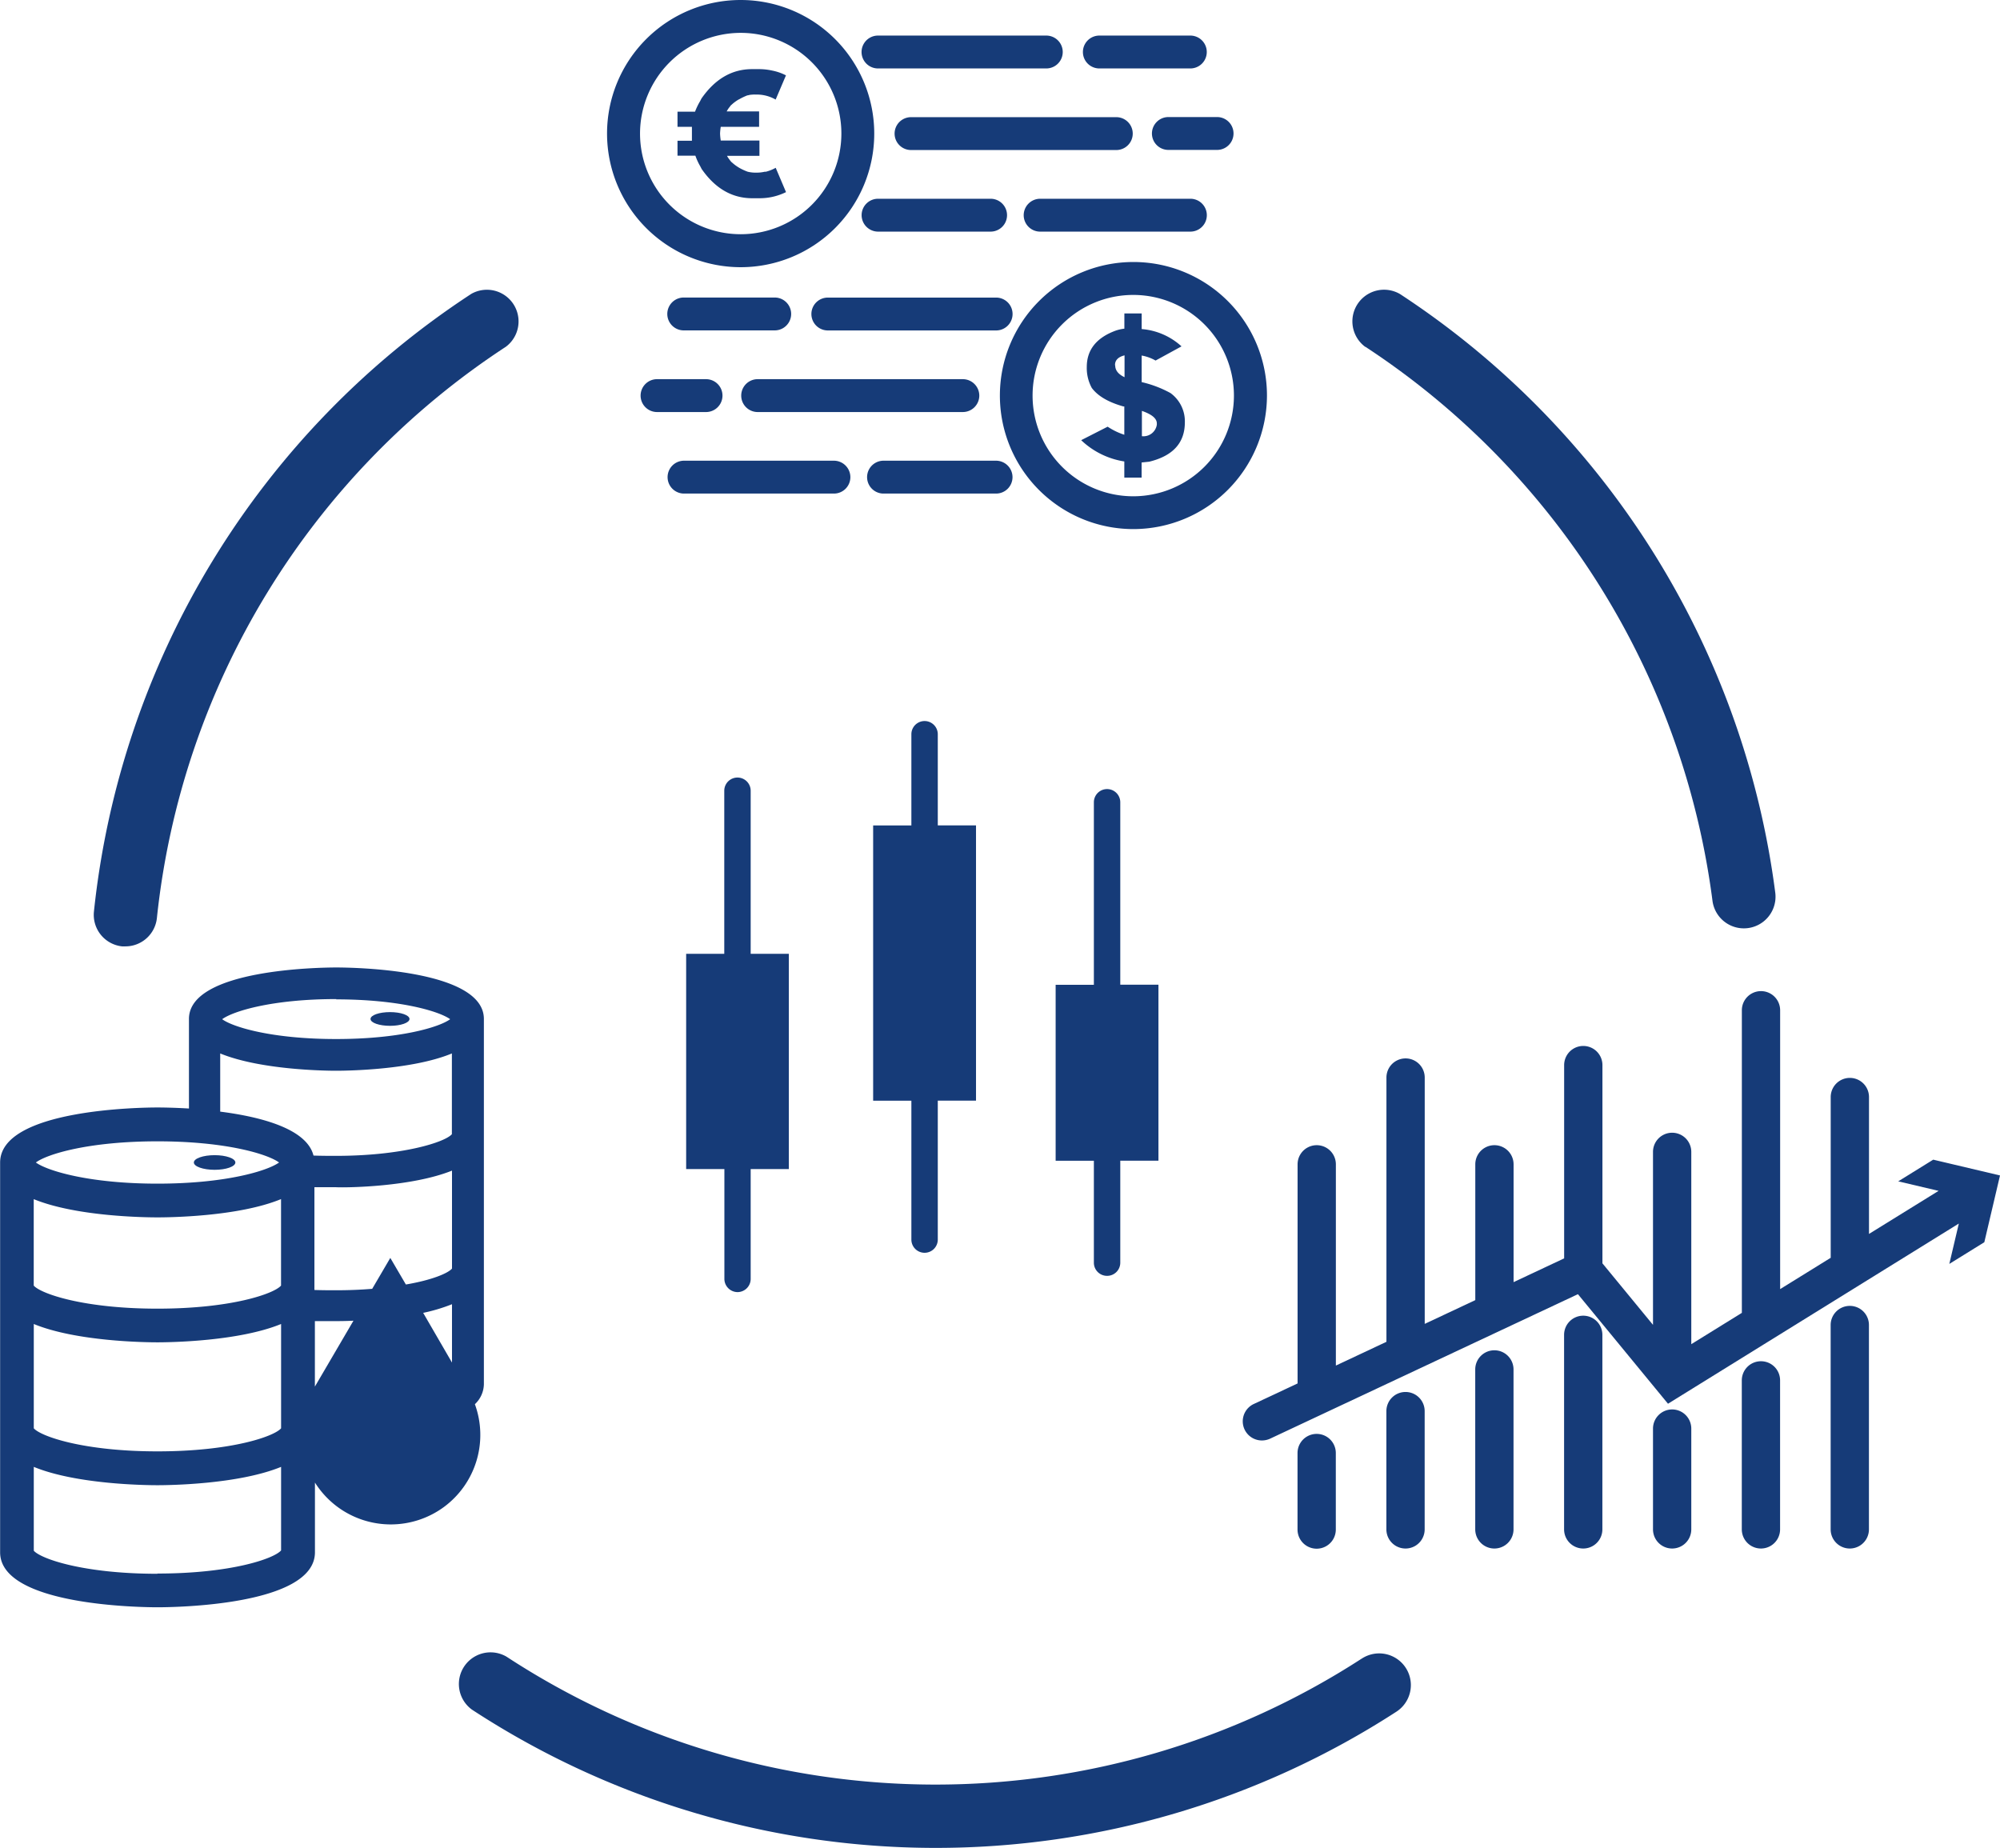 <svg xmlns="http://www.w3.org/2000/svg" viewBox="0 0 346.86 320.48"><defs><style>.cls-1{fill:#163b78;}</style></defs><title>Risorsa 1</title><g id="Livello_2" data-name="Livello 2"><g id="Layer_1" data-name="Layer 1"><path class="cls-1" d="M21.18,164.13a5.63,5.63,0,0,0,.58,0,5.49,5.49,0,0,0,5.45-4.91A135.31,135.31,0,0,1,87.73,60.14a5.49,5.49,0,0,0-6-9.17A146.28,146.28,0,0,0,16.29,158.1,5.5,5.5,0,0,0,21.18,164.13Z"/><path class="cls-1" d="M236.18,287.64a135.91,135.91,0,0,1-148.33-.32,5.49,5.49,0,0,0-6,9.18,146.9,146.9,0,0,0,160.34.35,5.49,5.49,0,0,0-6-9.21Z"/><path class="cls-1" d="M236.78,60.13A135.66,135.66,0,0,1,297,156.26a5.49,5.49,0,0,0,10.89-1.4A146.58,146.58,0,0,0,242.81,51a5.49,5.49,0,0,0-6,9.18Z"/><path class="cls-1" d="M37.22,202.88c2,0,3.6-.57,3.6-1.27s-1.61-1.27-3.6-1.27-3.6.57-3.6,1.27S35.23,202.88,37.22,202.88Z"/><path class="cls-1" d="M67.64,177.91c1.86,0,3.38-.53,3.38-1.19s-1.51-1.19-3.38-1.19-3.38.53-3.38,1.19S65.78,177.91,67.64,177.91Z"/><path class="cls-1" d="M82.36,243.53a4.87,4.87,0,0,0,1.56-3.45h0V176.72h0c0-8.67-23-8.93-25.59-8.93s-25.56.25-25.56,8.92h0v15.54h0c-2.68-.16-4.75-.18-5.44-.18-2.8,0-27.31.28-27.31,9.55v67.6c0,9.26,24.5,9.53,27.3,9.53s27.3-.27,27.3-9.53v-12.1a15.61,15.61,0,0,0,3.93,4.23h0a15.56,15.56,0,0,0,18.45,0h0A15.54,15.54,0,0,0,82.36,243.53ZM5.86,229.62c7.43,3.06,19.53,3.18,21.45,3.18s14-.13,21.44-3.18v18.09c-1.22,1.42-8.64,4-21.44,4s-20.22-2.59-21.45-4Zm0-21.65c7.44,3.05,19.52,3.16,21.45,3.16s14-.11,21.43-3.17h0v15c-1.22,1.42-8.64,4-21.44,4s-20.22-2.59-21.45-4V208ZM54.6,229.12c1.38,0,2.82,0,3.75,0,.45,0,1.52,0,2.95-.07l-6.69,11.43V229.12Zm18.79-1.43a30.17,30.17,0,0,0,5-1.5v10.12Zm5-7.45a.09.09,0,0,1,0-.05v.05Zm0-23.23h0s0,0,0,0Zm0,6v17c-.69.81-3.49,2-8,2.76l-2.7-4.61-3.14,5.36c-1.93.16-4,.25-6.27.25-.91,0-2.37,0-3.75-.05V205.9c1.38,0,2.82,0,3.75,0C60.14,206,71.47,205.83,78.44,203Zm-20.1-29.69c11.11,0,17.92,2.09,19.78,3.44-1.86,1.38-8.67,3.44-19.78,3.44s-17.9-2.07-19.76-3.44C40.44,175.36,47.23,173.27,58.34,173.27Zm-20.1,9.38h0c7,2.87,18.29,3,20.08,3s13.15-.12,20.1-3v14c-1.19,1.4-8.62,3.76-20.09,3.76-1,0-2.49,0-3.91-.05h0c-1.17-4.66-9.13-6.72-16.18-7.62h0ZM27.31,197.94c11.84,0,19.09,2.2,21.09,3.67-2,1.45-9.25,3.67-21.09,3.67s-19.12-2.23-21.09-3.67C8.19,200.14,15.44,197.94,27.31,197.94Zm0,75c-12.81,0-20.22-2.59-21.45-4V254.4c7.43,3.06,19.53,3.18,21.45,3.18s14-.13,21.44-3.18v14.49C47.53,270.31,40.11,272.9,27.3,272.9Z"/><path class="cls-1" d="M127.9,224.09a2.29,2.29,0,0,0,2.29-2.29V202.75h6.62V165.42h-6.62V137.14a2.29,2.29,0,0,0-4.58,0v28.28H119v37.33h6.63V221.8A2.3,2.3,0,0,0,127.9,224.09Z"/><path class="cls-1" d="M160.35,217.27a2.29,2.29,0,0,0,2.29-2.29v-24.1h6.63V143.15h-6.63V127.34a2.29,2.29,0,1,0-4.58,0v15.82h-6.63v47.73h6.63V215A2.29,2.29,0,0,0,160.35,217.27Z"/><path class="cls-1" d="M192,221.27a2.28,2.28,0,0,0,2.29-2.29V201.3h6.62V170.78h-6.62V139.14a2.29,2.29,0,0,0-4.58,0v31.65h-6.63v30.52h6.63V219A2.28,2.28,0,0,0,192,221.27Z"/><path class="cls-1" d="M231.67,265.24V252a3.32,3.32,0,0,0-6.64,0v13.27a3.32,3.32,0,0,0,6.64,0Z"/><path class="cls-1" d="M243.76,241.41a3.32,3.32,0,0,0-3.32,3.32v20.51a3.32,3.32,0,0,0,6.64,0V244.73A3.32,3.32,0,0,0,243.76,241.41Z"/><path class="cls-1" d="M259.17,234.18a3.32,3.32,0,0,0-3.32,3.32v27.74a3.32,3.32,0,1,0,6.64,0V237.5A3.32,3.32,0,0,0,259.17,234.18Z"/><path class="cls-1" d="M274.58,228.18a3.32,3.32,0,0,0-3.32,3.32v33.74a3.32,3.32,0,0,0,6.64,0V231.5A3.32,3.32,0,0,0,274.58,228.18Z"/><path class="cls-1" d="M290,244.44a3.32,3.32,0,0,0-3.32,3.32v17.48a3.32,3.32,0,0,0,6.64,0V247.76A3.32,3.32,0,0,0,290,244.44Z"/><path class="cls-1" d="M305.4,236.08a3.32,3.32,0,0,0-3.32,3.32v25.84a3.32,3.32,0,0,0,6.64,0V239.4A3.31,3.31,0,0,0,305.4,236.08Z"/><path class="cls-1" d="M320.81,226.48a3.32,3.32,0,0,0-3.32,3.32v35.44a3.32,3.32,0,0,0,6.64,0V229.8A3.31,3.31,0,0,0,320.81,226.48Z"/><path class="cls-1" d="M335.28,201.12l-6.07,3.76,7,1.65L324.14,214V190.26a3.32,3.32,0,0,0-6.64,0v27.88l-8.77,5.43V175.21a3.32,3.32,0,1,0-6.64,0v52.48l-8.77,5.43V199.77a3.32,3.32,0,1,0-6.64,0v30l-8.77-10.67V184.72a3.32,3.32,0,0,0-6.64,0v33.52l-8.77,4.12V201.93a3.32,3.32,0,0,0-6.64,0v23.55l-8.77,4.12V186.88a3.32,3.32,0,1,0-6.64,0v45.83l-8.77,4.12v-34.9a3.32,3.32,0,1,0-6.64,0v38l-7.59,3.56a3.32,3.32,0,0,0,1.41,6.33,3.39,3.39,0,0,0,1.41-.31l40.2-18.87h0l13.19-6.19,15.62,19,50.44-31.25-1.65,7,6.07-3.76,2.72-11.58Z"/><path class="cls-1" d="M128.44,46.34a23.17,23.17,0,1,0-23.16-23.18A23.19,23.19,0,0,0,128.44,46.34Zm0-40.64A17.46,17.46,0,1,1,111,23.16,17.48,17.48,0,0,1,128.44,5.7Z"/><path class="cls-1" d="M152.27,11.87h29.19a2.85,2.85,0,0,0,0-5.7H152.27a2.85,2.85,0,0,0,0,5.7Z"/><path class="cls-1" d="M190.66,11.87h15.78a2.85,2.85,0,0,0,0-5.7H190.66a2.85,2.85,0,1,0,0,5.7Z"/><path class="cls-1" d="M193.62,20.32H158a2.85,2.85,0,0,0,0,5.7h35.6a2.85,2.85,0,0,0,0-5.7Z"/><path class="cls-1" d="M199.78,23.17A2.85,2.85,0,0,0,202.63,26h8.45a2.85,2.85,0,0,0,0-5.7h-8.45A2.86,2.86,0,0,0,199.78,23.17Z"/><path class="cls-1" d="M149.43,37.32a2.86,2.86,0,0,0,2.85,2.85H171.8a2.85,2.85,0,0,0,0-5.7H152.28A2.85,2.85,0,0,0,149.43,37.32Z"/><path class="cls-1" d="M177.54,37.32a2.85,2.85,0,0,0,2.85,2.85h26.06a2.85,2.85,0,1,0,0-5.7H180.39A2.86,2.86,0,0,0,177.54,37.32Z"/><path class="cls-1" d="M219.73,68.6a23.16,23.16,0,1,0-23.16,23.16A23.2,23.2,0,0,0,219.73,68.6ZM196.58,86.07A17.46,17.46,0,1,1,214,68.61,17.47,17.47,0,0,1,196.58,86.07Z"/><path class="cls-1" d="M140.72,54.46a2.85,2.85,0,0,0,2.85,2.85h29.19a2.85,2.85,0,1,0,0-5.7H143.57A2.85,2.85,0,0,0,140.72,54.46Z"/><path class="cls-1" d="M134.36,57.3a2.85,2.85,0,0,0,0-5.7H118.58a2.85,2.85,0,1,0,0,5.7Z"/><path class="cls-1" d="M169.84,68.61A2.86,2.86,0,0,0,167,65.76h-35.6a2.85,2.85,0,0,0,0,5.7H167A2.86,2.86,0,0,0,169.84,68.61Z"/><path class="cls-1" d="M111.1,68.61A2.85,2.85,0,0,0,114,71.46h8.45a2.85,2.85,0,0,0,0-5.7H114A2.85,2.85,0,0,0,111.1,68.61Z"/><path class="cls-1" d="M175.6,82.75a2.86,2.86,0,0,0-2.85-2.85H153.23a2.85,2.85,0,0,0,0,5.7h19.52A2.85,2.85,0,0,0,175.6,82.75Z"/><path class="cls-1" d="M147.48,82.75a2.86,2.86,0,0,0-2.85-2.85h-26a2.85,2.85,0,1,0,0,5.7h26.05A2.85,2.85,0,0,0,147.48,82.75Z"/><path class="cls-1" d="M203,68.17a19.36,19.36,0,0,0-5-1.9V61.66a7.43,7.43,0,0,1,2.41.87l4.5-2.46a11.61,11.61,0,0,0-6.91-3V54.36h-3V57a7.47,7.47,0,0,0-1.45.32c-3.37,1.22-5.07,3.33-5.07,6.33a7.22,7.22,0,0,0,.87,3.63c1.06,1.42,2.89,2.48,5.48,3.21l.16,0v4.91a11.68,11.68,0,0,1-2.89-1.4l-4.59,2.34a13.94,13.94,0,0,0,7.48,3.69v2.8h3V80.21l1.33-.14c4.08-1,6.17-3.24,6.17-6.84A6.06,6.06,0,0,0,203,68.17Zm-9.62-4.8v-.09c0-.8.55-1.38,1.65-1.65v3.79C194,64.93,193.41,64.27,193.41,63.37Zm7.25,10.28a2.35,2.35,0,0,1-2.59,2V71.26c1.72.6,2.59,1.31,2.59,2.18Z"/><path class="cls-1" d="M121.44,28.83c.09.16.16.32.25.48,2.36,3.4,5.3,5.07,8.77,5.07h1.24a10.42,10.42,0,0,0,2.23-.23v0a10.58,10.58,0,0,0,2.39-.83l-1.79-4.22a6.93,6.93,0,0,1-1.81.71v-.05a6,6,0,0,1-1.42.18H131a4.87,4.87,0,0,1-.87-.07,3.73,3.73,0,0,1-.46-.09,9.54,9.54,0,0,1-1.4-.64,2.06,2.06,0,0,1-.18-.11,7.08,7.08,0,0,1-1.06-.78c-.07-.07-.14-.11-.21-.18a5.12,5.12,0,0,1-.34-.44,3.26,3.26,0,0,1-.39-.6h5.62V24.37H125a9.19,9.19,0,0,1-.12-1.22A9.13,9.13,0,0,1,125,22h6.65V19.32h-5.62a5,5,0,0,1,.39-.62c.12-.14.23-.3.34-.44a1.68,1.68,0,0,0,.21-.18,7.08,7.08,0,0,1,1.06-.78,1.5,1.5,0,0,1,.18-.09,10.72,10.72,0,0,1,1.4-.67c.16,0,.3-.07.46-.09a6.39,6.39,0,0,1,.64-.05v0a.9.9,0,0,1,.23,0h.46a6.52,6.52,0,0,1,3.12.87l1.79-4.2a8.93,8.93,0,0,0-2.39-.83l0,0a10.55,10.55,0,0,0-2.25-.25h-1.24c-3.47,0-6.4,1.68-8.77,5.09-.09.16-.16.32-.25.48a11.53,11.53,0,0,0-.87,1.81H117.5V22H120c0,.23,0,.48,0,.73v.92c0,.25,0,.5,0,.76H117.5V27h3.1A10.43,10.43,0,0,0,121.44,28.83Z"/></g></g></svg>